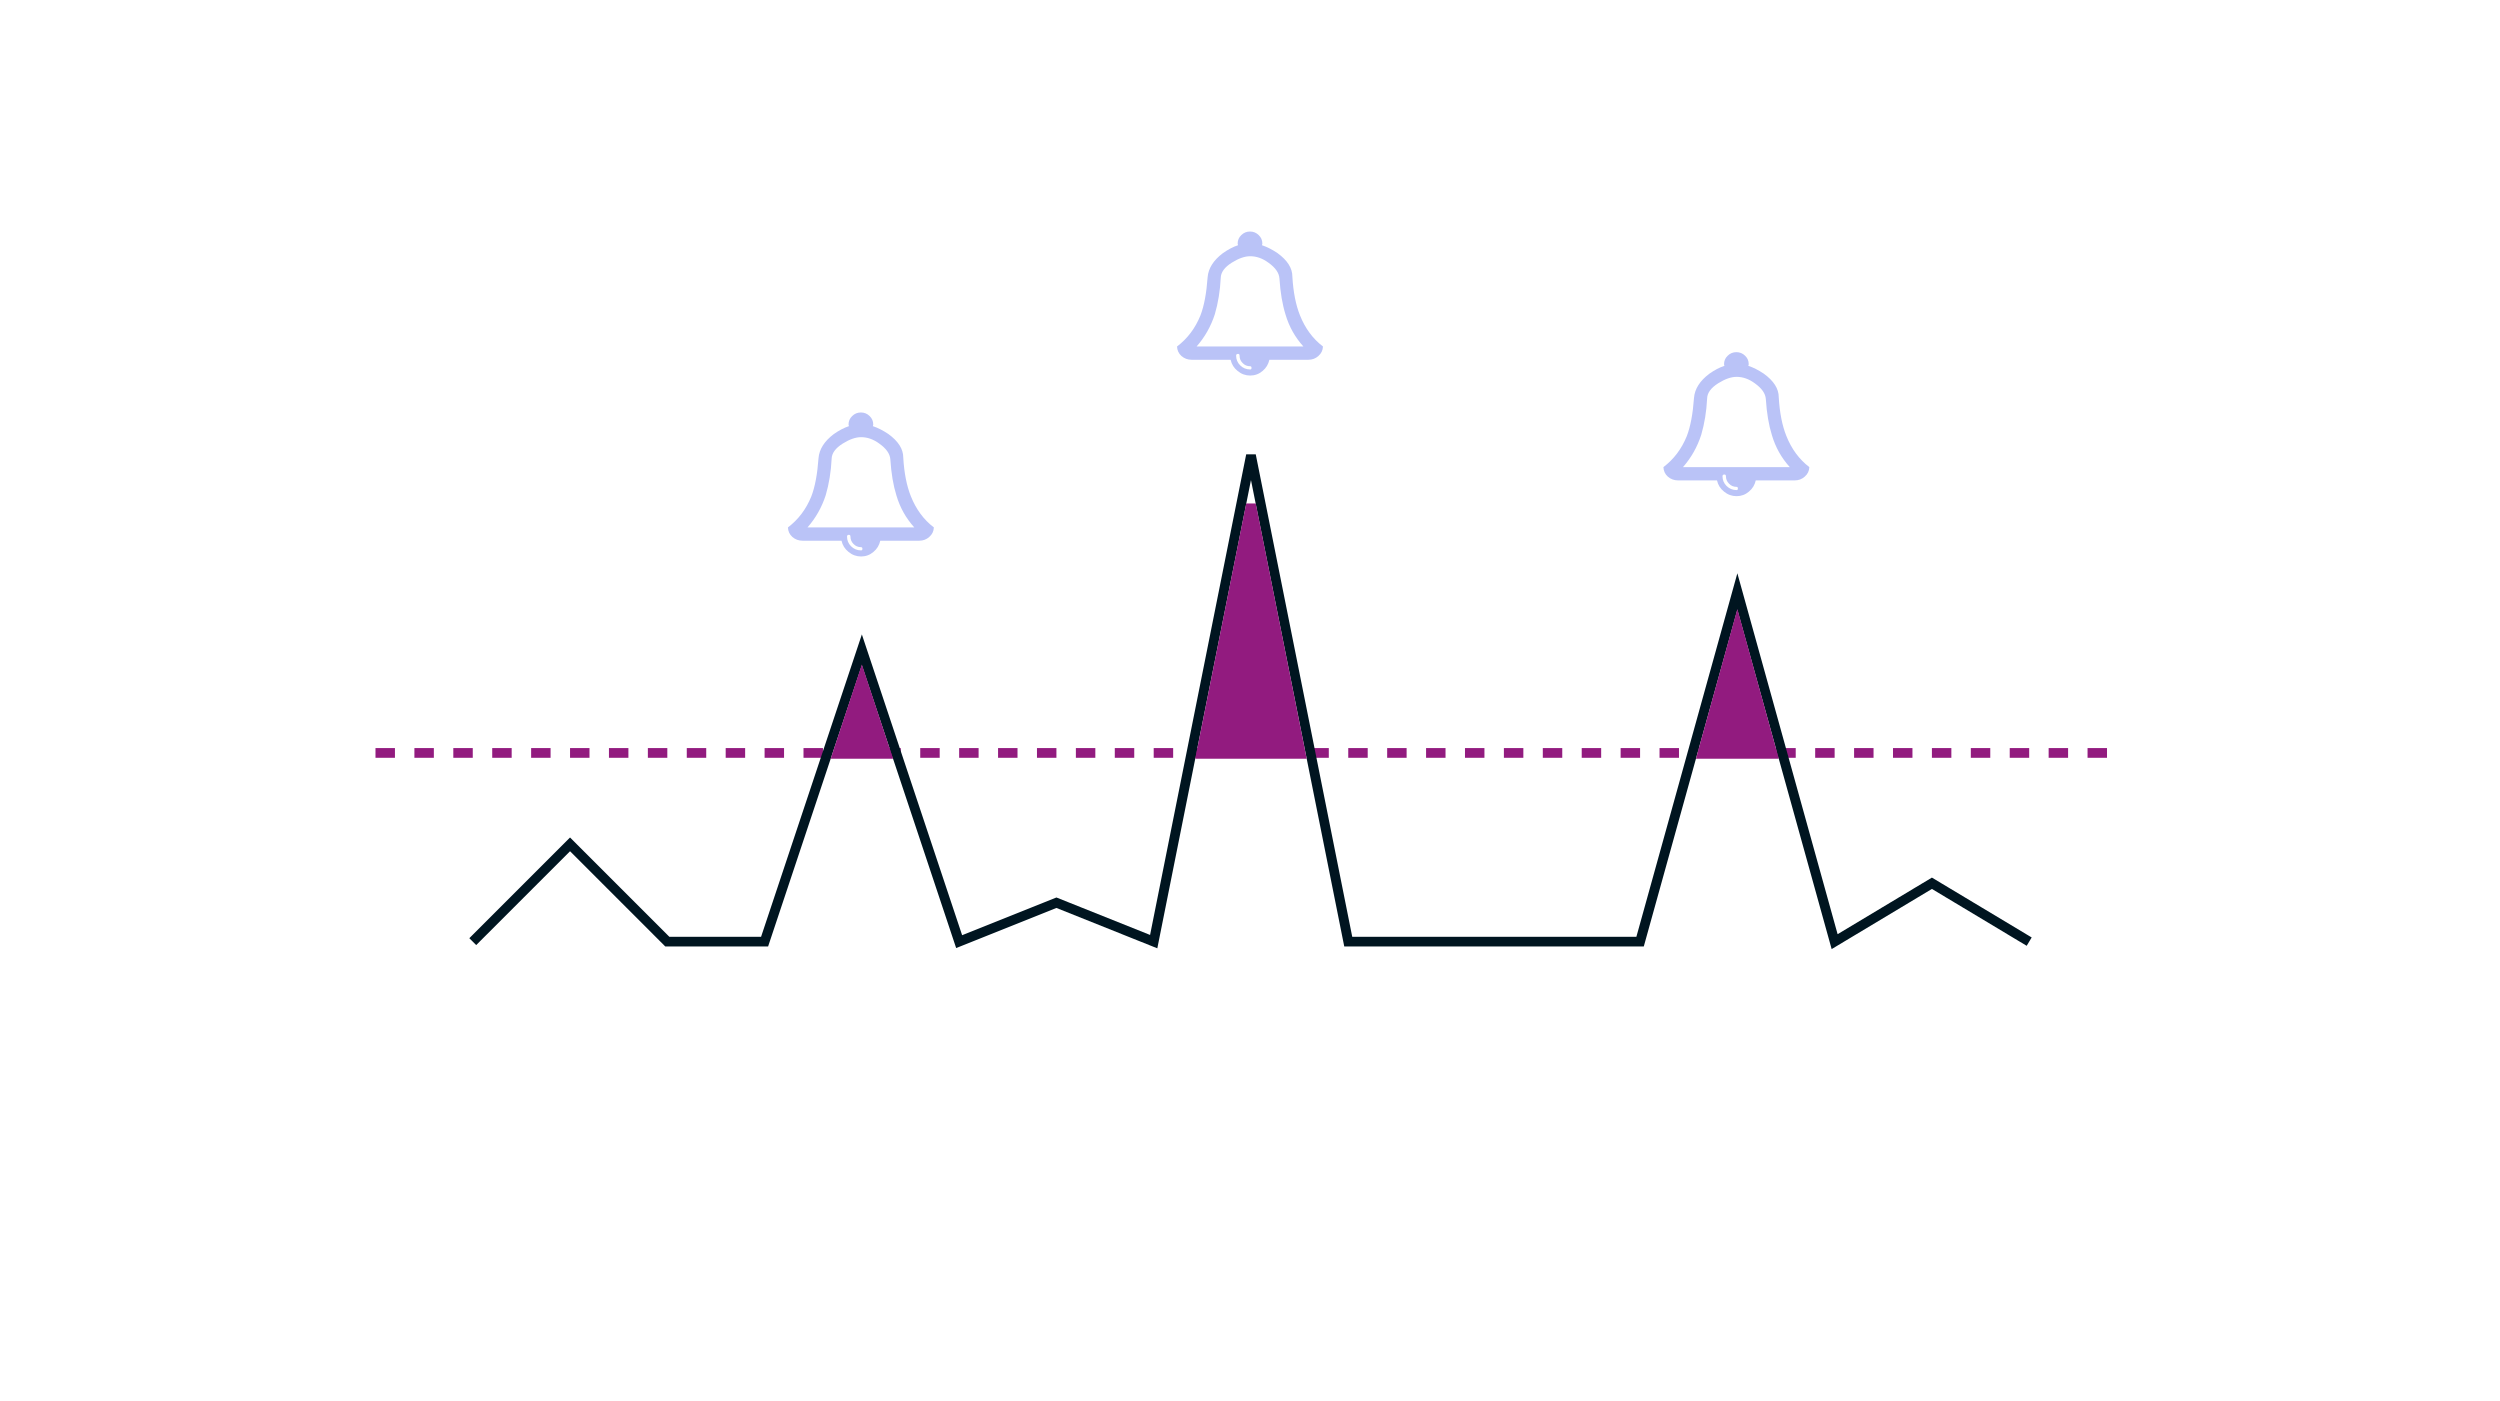 <svg width="1285" height="720" viewBox="0 0 1285 720" fill="none" xmlns="http://www.w3.org/2000/svg">
<g clip-path="url(#clip0_734_54055)">
<path d="M193 387H1093" stroke="#921B7F" stroke-width="5" stroke-dasharray="10 10"/>
<path d="M243 484L293 434L343 484H393L443 334L493 484L543 464L593 484L643 234L693 484H743H793H843L893 304L943 484L993 454L1043 484" stroke="#001520" stroke-width="5"/>
<path d="M455.568 387.5H430.428L443 349.467L455.568 387.5Z" fill="#921B7F" stroke="#921B7F" stroke-width="5"/>
<path d="M668.598 387.5H617.4L643.002 259.27L668.598 387.5Z" fill="#921B7F" stroke="#921B7F" stroke-width="5"/>
<path d="M911.008 387.5H874.996L893.002 322.381L911.008 387.5Z" fill="#921B7F" stroke="#921B7F" stroke-width="5"/>
<path d="M432.539 277.926H412.52C410.501 277.926 408.743 277.275 407.246 275.973C405.814 274.671 405.065 273.043 405 271.09C410.339 267.053 414.342 261.747 417.012 255.172C418.9 250.289 420.137 243.714 420.723 235.445C421.113 230.888 423.717 226.786 428.535 223.141C431.204 221.253 433.809 219.885 436.348 219.039C436.348 218.909 436.315 218.779 436.25 218.648C436.185 218.453 436.152 218.323 436.152 218.258C436.152 216.5 436.771 215.035 438.008 213.863C439.245 212.626 440.742 212.008 442.5 212.008C444.258 212.008 445.755 212.626 446.992 213.863C448.229 215.035 448.848 216.5 448.848 218.258C448.848 218.323 448.815 218.453 448.75 218.648C448.685 218.844 448.652 218.974 448.652 219.039C451.191 219.885 453.828 221.22 456.562 223.043C461.706 226.754 464.277 230.79 464.277 235.152C464.733 243.095 466.035 249.736 468.184 255.074C470.853 261.78 474.792 267.118 480 271.09C479.935 273.043 479.154 274.671 477.656 275.973C476.224 277.275 474.499 277.926 472.48 277.926H452.461C451.94 280.27 450.768 282.19 448.945 283.688C447.122 285.25 445.007 286.031 442.598 286.031C440.189 286.031 438.04 285.25 436.152 283.688C434.264 282.19 433.06 280.27 432.539 277.926ZM415.059 271.09H469.941C465.645 266.337 462.585 260.868 460.762 254.684C459.134 249.475 458.092 243.29 457.637 236.129C457.441 233.264 455.553 230.562 451.973 228.023C448.978 225.81 445.853 224.703 442.598 224.703C439.798 224.703 436.641 225.81 433.125 228.023C429.414 230.367 427.526 232.971 427.461 235.836C427.135 242.477 426.126 248.694 424.434 254.488C422.415 260.738 419.29 266.272 415.059 271.09ZM442.598 282.906C443.053 282.906 443.281 282.646 443.281 282.125C443.281 281.539 443.053 281.246 442.598 281.246C441.035 281.246 439.733 280.693 438.691 279.586C437.65 278.544 437.129 277.275 437.129 275.777C437.129 275.191 436.868 274.898 436.348 274.898C435.697 274.898 435.371 275.191 435.371 275.777C435.371 277.73 436.055 279.391 437.422 280.758C438.854 282.19 440.579 282.906 442.598 282.906Z" fill="#BAC3F7"/>
<path d="M632.539 184.926H612.52C610.501 184.926 608.743 184.275 607.246 182.973C605.814 181.671 605.065 180.043 605 178.09C610.339 174.053 614.342 168.747 617.012 162.172C618.9 157.289 620.137 150.714 620.723 142.445C621.113 137.888 623.717 133.786 628.535 130.141C631.204 128.253 633.809 126.885 636.348 126.039C636.348 125.909 636.315 125.779 636.25 125.648C636.185 125.453 636.152 125.323 636.152 125.258C636.152 123.5 636.771 122.035 638.008 120.863C639.245 119.626 640.742 119.008 642.5 119.008C644.258 119.008 645.755 119.626 646.992 120.863C648.229 122.035 648.848 123.5 648.848 125.258C648.848 125.323 648.815 125.453 648.75 125.648C648.685 125.844 648.652 125.974 648.652 126.039C651.191 126.885 653.828 128.22 656.562 130.043C661.706 133.754 664.277 137.79 664.277 142.152C664.733 150.095 666.035 156.736 668.184 162.074C670.853 168.78 674.792 174.118 680 178.09C679.935 180.043 679.154 181.671 677.656 182.973C676.224 184.275 674.499 184.926 672.48 184.926H652.461C651.94 187.27 650.768 189.19 648.945 190.688C647.122 192.25 645.007 193.031 642.598 193.031C640.189 193.031 638.04 192.25 636.152 190.688C634.264 189.19 633.06 187.27 632.539 184.926ZM615.059 178.09H669.941C665.645 173.337 662.585 167.868 660.762 161.684C659.134 156.475 658.092 150.29 657.637 143.129C657.441 140.264 655.553 137.562 651.973 135.023C648.978 132.81 645.853 131.703 642.598 131.703C639.798 131.703 636.641 132.81 633.125 135.023C629.414 137.367 627.526 139.971 627.461 142.836C627.135 149.477 626.126 155.694 624.434 161.488C622.415 167.738 619.29 173.272 615.059 178.09ZM642.598 189.906C643.053 189.906 643.281 189.646 643.281 189.125C643.281 188.539 643.053 188.246 642.598 188.246C641.035 188.246 639.733 187.693 638.691 186.586C637.65 185.544 637.129 184.275 637.129 182.777C637.129 182.191 636.868 181.898 636.348 181.898C635.697 181.898 635.371 182.191 635.371 182.777C635.371 184.73 636.055 186.391 637.422 187.758C638.854 189.19 640.579 189.906 642.598 189.906Z" fill="#BAC3F7"/>
<path d="M882.539 246.926H862.52C860.501 246.926 858.743 246.275 857.246 244.973C855.814 243.671 855.065 242.043 855 240.09C860.339 236.053 864.342 230.747 867.012 224.172C868.9 219.289 870.137 212.714 870.723 204.445C871.113 199.888 873.717 195.786 878.535 192.141C881.204 190.253 883.809 188.885 886.348 188.039C886.348 187.909 886.315 187.779 886.25 187.648C886.185 187.453 886.152 187.323 886.152 187.258C886.152 185.5 886.771 184.035 888.008 182.863C889.245 181.626 890.742 181.008 892.5 181.008C894.258 181.008 895.755 181.626 896.992 182.863C898.229 184.035 898.848 185.5 898.848 187.258C898.848 187.323 898.815 187.453 898.75 187.648C898.685 187.844 898.652 187.974 898.652 188.039C901.191 188.885 903.828 190.22 906.562 192.043C911.706 195.754 914.277 199.79 914.277 204.152C914.733 212.095 916.035 218.736 918.184 224.074C920.853 230.78 924.792 236.118 930 240.09C929.935 242.043 929.154 243.671 927.656 244.973C926.224 246.275 924.499 246.926 922.48 246.926H902.461C901.94 249.27 900.768 251.19 898.945 252.688C897.122 254.25 895.007 255.031 892.598 255.031C890.189 255.031 888.04 254.25 886.152 252.688C884.264 251.19 883.06 249.27 882.539 246.926ZM865.059 240.09H919.941C915.645 235.337 912.585 229.868 910.762 223.684C909.134 218.475 908.092 212.29 907.637 205.129C907.441 202.264 905.553 199.562 901.973 197.023C898.978 194.81 895.853 193.703 892.598 193.703C889.798 193.703 886.641 194.81 883.125 197.023C879.414 199.367 877.526 201.971 877.461 204.836C877.135 211.477 876.126 217.694 874.434 223.488C872.415 229.738 869.29 235.272 865.059 240.09ZM892.598 251.906C893.053 251.906 893.281 251.646 893.281 251.125C893.281 250.539 893.053 250.246 892.598 250.246C891.035 250.246 889.733 249.693 888.691 248.586C887.65 247.544 887.129 246.275 887.129 244.777C887.129 244.191 886.868 243.898 886.348 243.898C885.697 243.898 885.371 244.191 885.371 244.777C885.371 246.73 886.055 248.391 887.422 249.758C888.854 251.19 890.579 251.906 892.598 251.906Z" fill="#BAC3F7"/>
</g>
<defs>
<clipPath id="clip0_734_54055">
<rect width="900" height="390" fill="white" transform="translate(193 98)"/>
</clipPath>
</defs>
</svg>
